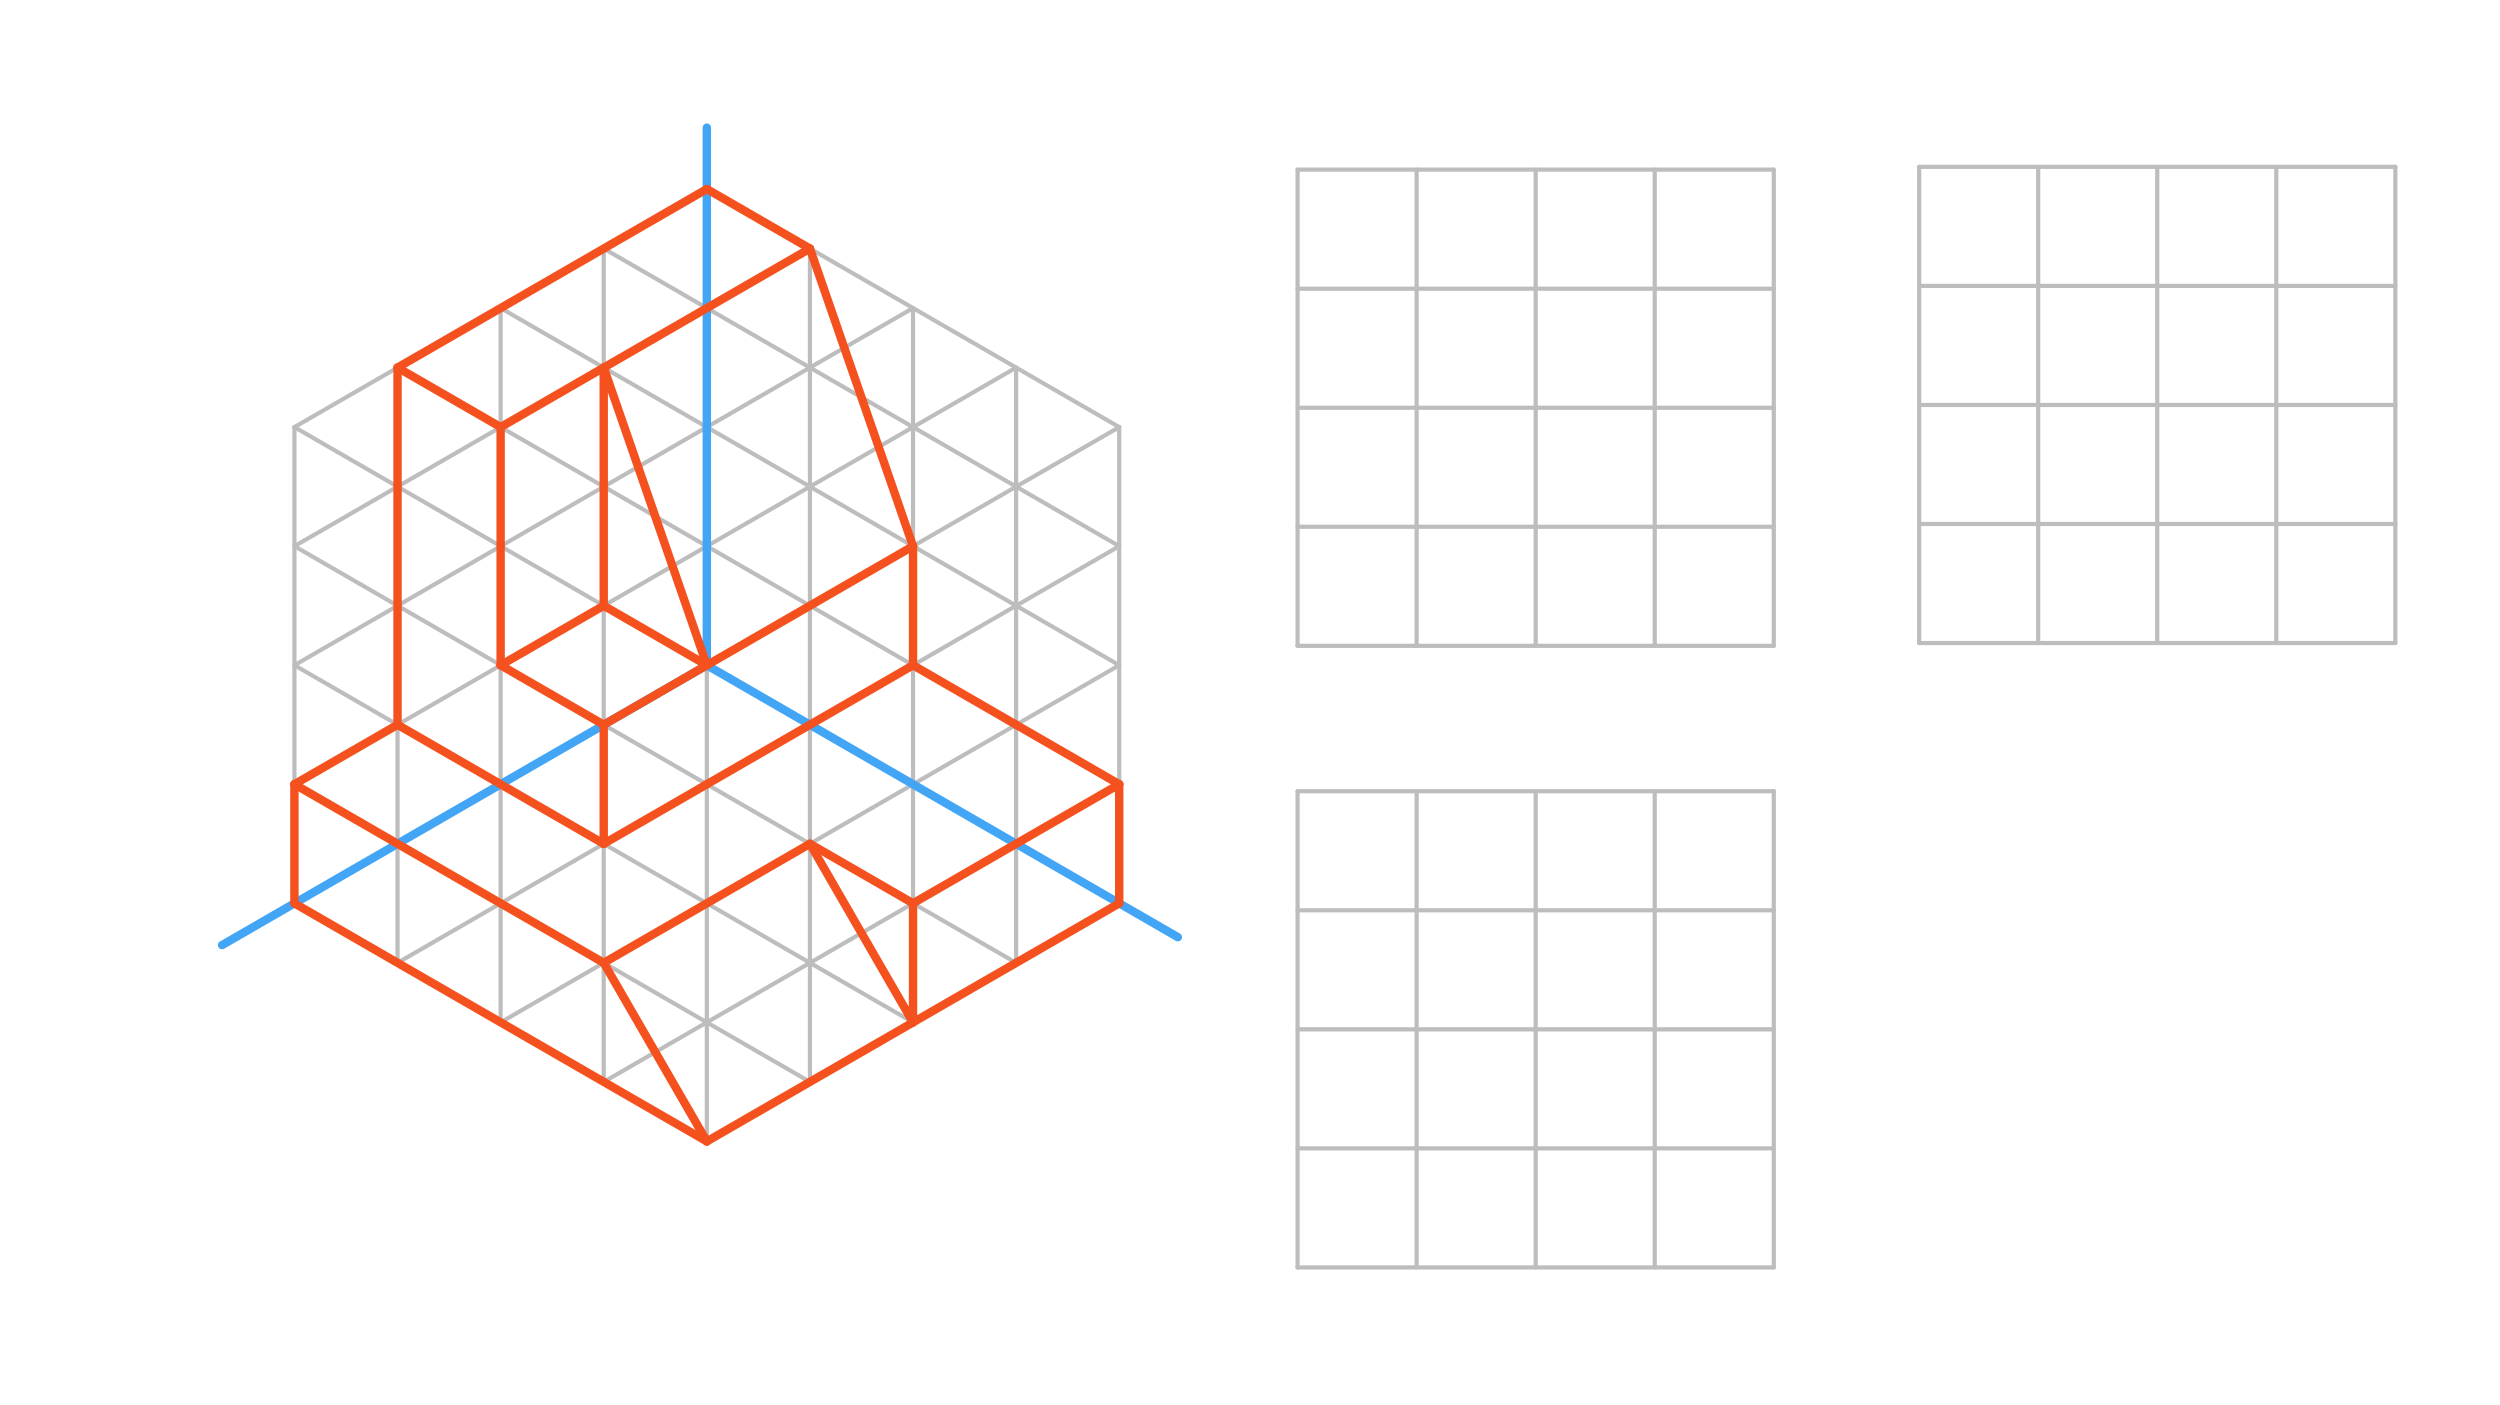 <svg xmlns="http://www.w3.org/2000/svg" class="svg--1it" height="100%" preserveAspectRatio="xMidYMid meet" viewBox="0 0 595.276 334.488" width="100%"><defs><marker id="marker-arrow" markerHeight="16" markerUnits="userSpaceOnUse" markerWidth="24" orient="auto-start-reverse" refX="24" refY="4" viewBox="0 0 24 8"><path d="M 0 0 L 24 4 L 0 8 z" stroke="inherit"></path></marker></defs><g class="aux-layer--1FB"><g class="element--2qn"><line stroke="#BDBDBD" stroke-dasharray="none" stroke-linecap="round" stroke-width="1" x1="168.302" x2="266.497" y1="101.703" y2="158.396"></line></g><g class="element--2qn"><line stroke="#BDBDBD" stroke-dasharray="none" stroke-linecap="round" stroke-width="1" x1="168.302" x2="266.497" y1="73.356" y2="130.049"></line></g><g class="element--2qn"><line stroke="#BDBDBD" stroke-dasharray="none" stroke-linecap="round" stroke-width="1" x1="168.302" x2="266.497" y1="45.01" y2="101.703"></line></g><g class="element--2qn"><line stroke="#BDBDBD" stroke-dasharray="none" stroke-linecap="round" stroke-width="1" x1="168.302" x2="70.107" y1="130.049" y2="186.742"></line></g><g class="element--2qn"><line stroke="#BDBDBD" stroke-dasharray="none" stroke-linecap="round" stroke-width="1" x1="168.302" x2="70.107" y1="73.356" y2="130.049"></line></g><g class="element--2qn"><line stroke="#BDBDBD" stroke-dasharray="none" stroke-linecap="round" stroke-width="1" x1="168.302" x2="70.107" y1="45.01" y2="101.703"></line></g><g class="element--2qn"><line stroke="#BDBDBD" stroke-dasharray="none" stroke-linecap="round" stroke-width="1" x1="168.302" x2="266.497" y1="130.049" y2="186.742"></line></g><g class="element--2qn"><line stroke="#BDBDBD" stroke-dasharray="none" stroke-linecap="round" stroke-width="1" x1="70.107" x2="168.302" y1="186.742" y2="243.435"></line></g><g class="element--2qn"><line stroke="#BDBDBD" stroke-dasharray="none" stroke-linecap="round" stroke-width="1" x1="266.497" x2="266.497" y1="101.703" y2="215.089"></line></g><g class="element--2qn"><line stroke="#BDBDBD" stroke-dasharray="none" stroke-linecap="round" stroke-width="1" x1="70.107" x2="70.107" y1="101.703" y2="215.089"></line></g><g class="element--2qn"><line stroke="#BDBDBD" stroke-dasharray="none" stroke-linecap="round" stroke-width="1" x1="70.107" x2="168.302" y1="215.089" y2="271.782"></line></g><g class="element--2qn"><line stroke="#BDBDBD" stroke-dasharray="none" stroke-linecap="round" stroke-width="1" x1="70.107" x2="168.302" y1="158.396" y2="215.089"></line></g><g class="element--2qn"><line stroke="#BDBDBD" stroke-dasharray="none" stroke-linecap="round" stroke-width="1" x1="70.107" x2="168.302" y1="130.049" y2="186.742"></line></g><g class="element--2qn"><line stroke="#BDBDBD" stroke-dasharray="none" stroke-linecap="round" stroke-width="1" x1="70.107" x2="168.302" y1="101.703" y2="158.396"></line></g><g class="element--2qn"><line stroke="#BDBDBD" stroke-dasharray="none" stroke-linecap="round" stroke-width="1" x1="168.302" x2="70.107" y1="101.703" y2="158.396"></line></g><g class="element--2qn"><line stroke="#BDBDBD" stroke-dasharray="none" stroke-linecap="round" stroke-width="1" x1="168.302" x2="266.497" y1="271.782" y2="215.089"></line></g><g class="element--2qn"><line stroke="#BDBDBD" stroke-dasharray="none" stroke-linecap="round" stroke-width="1" x1="168.302" x2="266.497" y1="243.435" y2="186.742"></line></g><g class="element--2qn"><line stroke="#BDBDBD" stroke-dasharray="none" stroke-linecap="round" stroke-width="1" x1="168.302" x2="266.497" y1="215.089" y2="158.396"></line></g><g class="element--2qn"><line stroke="#BDBDBD" stroke-dasharray="none" stroke-linecap="round" stroke-width="1" x1="168.302" x2="266.497" y1="186.742" y2="130.049"></line></g><g class="element--2qn"><line stroke="#BDBDBD" stroke-dasharray="none" stroke-linecap="round" stroke-width="1" x1="168.302" x2="266.497" y1="158.396" y2="101.703"></line></g><g class="element--2qn"><line stroke="#BDBDBD" stroke-dasharray="none" stroke-linecap="round" stroke-width="1" x1="168.302" x2="94.656" y1="130.049" y2="87.53"></line></g><g class="element--2qn"><line stroke="#BDBDBD" stroke-dasharray="none" stroke-linecap="round" stroke-width="1" x1="168.302" x2="119.205" y1="101.703" y2="73.356"></line></g><g class="element--2qn"><line stroke="#BDBDBD" stroke-dasharray="none" stroke-linecap="round" stroke-width="1" x1="168.302" x2="143.753" y1="73.356" y2="59.183"></line></g><g class="element--2qn"><line stroke="#BDBDBD" stroke-dasharray="none" stroke-linecap="round" stroke-width="1" x1="168.302" x2="192.851" y1="73.356" y2="59.183"></line></g><g class="element--2qn"><line stroke="#BDBDBD" stroke-dasharray="none" stroke-linecap="round" stroke-width="1" x1="168.302" x2="217.4" y1="101.703" y2="73.356"></line></g><g class="element--2qn"><line stroke="#BDBDBD" stroke-dasharray="none" stroke-linecap="round" stroke-width="1" x1="168.302" x2="241.948" y1="130.049" y2="87.53"></line></g><g class="element--2qn"><line stroke="#BDBDBD" stroke-dasharray="none" stroke-linecap="round" stroke-width="1" x1="168.302" x2="241.948" y1="186.742" y2="229.262"></line></g><g class="element--2qn"><line stroke="#BDBDBD" stroke-dasharray="none" stroke-linecap="round" stroke-width="1" x1="168.302" x2="217.4" y1="215.089" y2="243.435"></line></g><g class="element--2qn"><line stroke="#BDBDBD" stroke-dasharray="none" stroke-linecap="round" stroke-width="1" x1="168.302" x2="192.851" y1="243.435" y2="257.608"></line></g><g class="element--2qn"><line stroke="#BDBDBD" stroke-dasharray="none" stroke-linecap="round" stroke-width="1" x1="168.302" x2="143.753" y1="243.435" y2="257.608"></line></g><g class="element--2qn"><line stroke="#BDBDBD" stroke-dasharray="none" stroke-linecap="round" stroke-width="1" x1="168.302" x2="119.205" y1="215.089" y2="243.435"></line></g><g class="element--2qn"><line stroke="#BDBDBD" stroke-dasharray="none" stroke-linecap="round" stroke-width="1" x1="168.302" x2="94.656" y1="186.742" y2="229.262"></line></g><g class="element--2qn"><line stroke="#BDBDBD" stroke-dasharray="none" stroke-linecap="round" stroke-width="1" x1="168.302" x2="168.302" y1="158.396" y2="271.782"></line></g><g class="element--2qn"><line stroke="#BDBDBD" stroke-dasharray="none" stroke-linecap="round" stroke-width="1" x1="143.753" x2="143.753" y1="59.183" y2="257.608"></line></g><g class="element--2qn"><line stroke="#BDBDBD" stroke-dasharray="none" stroke-linecap="round" stroke-width="1" x1="119.205" x2="119.205" y1="73.356" y2="243.435"></line></g><g class="element--2qn"><line stroke="#BDBDBD" stroke-dasharray="none" stroke-linecap="round" stroke-width="1" x1="94.656" x2="94.656" y1="87.53" y2="229.262"></line></g><g class="element--2qn"><line stroke="#BDBDBD" stroke-dasharray="none" stroke-linecap="round" stroke-width="1" x1="192.851" x2="192.851" y1="59.183" y2="257.608"></line></g><g class="element--2qn"><line stroke="#BDBDBD" stroke-dasharray="none" stroke-linecap="round" stroke-width="1" x1="217.4" x2="217.4" y1="73.356" y2="243.435"></line></g><g class="element--2qn"><line stroke="#BDBDBD" stroke-dasharray="none" stroke-linecap="round" stroke-width="1" x1="241.948" x2="241.948" y1="87.53" y2="229.262"></line></g><g class="element--2qn"><line stroke="#BDBDBD" stroke-dasharray="none" stroke-linecap="round" stroke-width="1" x1="308.969" x2="422.355" y1="40.396" y2="40.396"></line></g><g class="element--2qn"><line stroke="#BDBDBD" stroke-dasharray="none" stroke-linecap="round" stroke-width="1" x1="308.969" x2="308.969" y1="40.396" y2="153.782"></line></g><g class="element--2qn"><line stroke="#BDBDBD" stroke-dasharray="none" stroke-linecap="round" stroke-width="1" x1="337.315" x2="337.315" y1="40.396" y2="153.782"></line></g><g class="element--2qn"><line stroke="#BDBDBD" stroke-dasharray="none" stroke-linecap="round" stroke-width="1" x1="365.662" x2="365.662" y1="40.396" y2="153.782"></line></g><g class="element--2qn"><line stroke="#BDBDBD" stroke-dasharray="none" stroke-linecap="round" stroke-width="1" x1="394.008" x2="394.008" y1="40.396" y2="153.782"></line></g><g class="element--2qn"><line stroke="#BDBDBD" stroke-dasharray="none" stroke-linecap="round" stroke-width="1" x1="422.355" x2="422.355" y1="40.396" y2="153.782"></line></g><g class="element--2qn"><line stroke="#BDBDBD" stroke-dasharray="none" stroke-linecap="round" stroke-width="1" x1="308.969" x2="422.355" y1="68.742" y2="68.742"></line></g><g class="element--2qn"><line stroke="#BDBDBD" stroke-dasharray="none" stroke-linecap="round" stroke-width="1" x1="308.969" x2="422.355" y1="97.089" y2="97.089"></line></g><g class="element--2qn"><line stroke="#BDBDBD" stroke-dasharray="none" stroke-linecap="round" stroke-width="1" x1="308.969" x2="422.355" y1="125.435" y2="125.435"></line></g><g class="element--2qn"><line stroke="#BDBDBD" stroke-dasharray="none" stroke-linecap="round" stroke-width="1" x1="308.969" x2="422.355" y1="153.782" y2="153.782"></line></g><g class="element--2qn"><line stroke="#BDBDBD" stroke-dasharray="none" stroke-linecap="round" stroke-width="1" x1="456.969" x2="456.969" y1="39.729" y2="153.115"></line></g><g class="element--2qn"><line stroke="#BDBDBD" stroke-dasharray="none" stroke-linecap="round" stroke-width="1" x1="456.969" x2="570.355" y1="39.729" y2="39.729"></line></g><g class="element--2qn"><line stroke="#BDBDBD" stroke-dasharray="none" stroke-linecap="round" stroke-width="1" x1="513.662" x2="513.662" y1="39.729" y2="153.115"></line></g><g class="element--2qn"><line stroke="#BDBDBD" stroke-dasharray="none" stroke-linecap="round" stroke-width="1" x1="485.315" x2="485.315" y1="39.729" y2="153.115"></line></g><g class="element--2qn"><line stroke="#BDBDBD" stroke-dasharray="none" stroke-linecap="round" stroke-width="1" x1="542.008" x2="542.008" y1="39.729" y2="153.115"></line></g><g class="element--2qn"><line stroke="#BDBDBD" stroke-dasharray="none" stroke-linecap="round" stroke-width="1" x1="570.355" x2="570.355" y1="39.729" y2="153.115"></line></g><g class="element--2qn"><line stroke="#BDBDBD" stroke-dasharray="none" stroke-linecap="round" stroke-width="1" x1="456.969" x2="570.355" y1="68.076" y2="68.076"></line></g><g class="element--2qn"><line stroke="#BDBDBD" stroke-dasharray="none" stroke-linecap="round" stroke-width="1" x1="456.969" x2="570.355" y1="96.422" y2="96.422"></line></g><g class="element--2qn"><line stroke="#BDBDBD" stroke-dasharray="none" stroke-linecap="round" stroke-width="1" x1="456.969" x2="570.355" y1="124.769" y2="124.769"></line></g><g class="element--2qn"><line stroke="#BDBDBD" stroke-dasharray="none" stroke-linecap="round" stroke-width="1" x1="456.969" x2="570.355" y1="153.115" y2="153.115"></line></g><g class="element--2qn"><line stroke="#BDBDBD" stroke-dasharray="none" stroke-linecap="round" stroke-width="1" x1="422.355" x2="308.969" y1="188.402" y2="188.402"></line></g><g class="element--2qn"><line stroke="#BDBDBD" stroke-dasharray="none" stroke-linecap="round" stroke-width="1" x1="422.355" x2="422.355" y1="188.402" y2="301.788"></line></g><g class="element--2qn"><line stroke="#BDBDBD" stroke-dasharray="none" stroke-linecap="round" stroke-width="1" x1="422.355" x2="308.969" y1="216.749" y2="216.749"></line></g><g class="element--2qn"><line stroke="#BDBDBD" stroke-dasharray="none" stroke-linecap="round" stroke-width="1" x1="422.355" x2="308.969" y1="245.095" y2="245.095"></line></g><g class="element--2qn"><line stroke="#BDBDBD" stroke-dasharray="none" stroke-linecap="round" stroke-width="1" x1="308.969" x2="308.969" y1="188.402" y2="301.788"></line></g><g class="element--2qn"><line stroke="#BDBDBD" stroke-dasharray="none" stroke-linecap="round" stroke-width="1" x1="337.315" x2="337.315" y1="188.402" y2="301.788"></line></g><g class="element--2qn"><line stroke="#BDBDBD" stroke-dasharray="none" stroke-linecap="round" stroke-width="1" x1="365.662" x2="365.662" y1="188.402" y2="301.788"></line></g><g class="element--2qn"><line stroke="#BDBDBD" stroke-dasharray="none" stroke-linecap="round" stroke-width="1" x1="394.008" x2="394.008" y1="188.402" y2="301.788"></line></g><g class="element--2qn"><line stroke="#BDBDBD" stroke-dasharray="none" stroke-linecap="round" stroke-width="1" x1="422.355" x2="308.969" y1="301.788" y2="301.788"></line></g><g class="element--2qn"><line stroke="#BDBDBD" stroke-dasharray="none" stroke-linecap="round" stroke-width="1" x1="308.969" x2="422.355" y1="273.442" y2="273.442"></line></g></g><g class="main-layer--3Vd"><g class="element--2qn"><line stroke="#42A5F5" stroke-dasharray="none" stroke-linecap="round" stroke-width="2" x1="168.302" x2="168.302" y1="158.396" y2="30.396"></line></g><g class="element--2qn"><line stroke="#42A5F5" stroke-dasharray="none" stroke-linecap="round" stroke-width="2" x1="168.302" x2="280.458" y1="158.396" y2="223.149"></line></g><g class="element--2qn"><line stroke="#42A5F5" stroke-dasharray="none" stroke-linecap="round" stroke-width="2" x1="168.302" x2="52.878" y1="158.396" y2="225.036"></line></g><g class="element--2qn"><line stroke="#F4511E" stroke-dasharray="none" stroke-linecap="round" stroke-width="2" x1="94.656" x2="168.302" y1="87.53" y2="45.01"></line></g><g class="element--2qn"><line stroke="#F4511E" stroke-dasharray="none" stroke-linecap="round" stroke-width="2" x1="168.302" x2="192.851" y1="45.01" y2="59.183"></line></g><g class="element--2qn"><line stroke="#F4511E" stroke-dasharray="none" stroke-linecap="round" stroke-width="2" x1="192.851" x2="119.205" y1="59.183" y2="101.703"></line></g><g class="element--2qn"><line stroke="#F4511E" stroke-dasharray="none" stroke-linecap="round" stroke-width="2" x1="94.656" x2="119.205" y1="87.53" y2="101.703"></line></g><g class="element--2qn"><line stroke="#F4511E" stroke-dasharray="none" stroke-linecap="round" stroke-width="2" x1="143.753" x2="168.302" y1="87.53" y2="158.396"></line></g><g class="element--2qn"><line stroke="#F4511E" stroke-dasharray="none" stroke-linecap="round" stroke-width="2" x1="168.302" x2="217.4" y1="158.396" y2="130.049"></line></g><g class="element--2qn"><line stroke="#F4511E" stroke-dasharray="none" stroke-linecap="round" stroke-width="2" x1="217.4" x2="192.851" y1="130.049" y2="59.183"></line></g><g class="element--2qn"><line stroke="#F4511E" stroke-dasharray="none" stroke-linecap="round" stroke-width="2" x1="143.753" x2="143.753" y1="87.53" y2="144.223"></line></g><g class="element--2qn"><line stroke="#F4511E" stroke-dasharray="none" stroke-linecap="round" stroke-width="2" x1="143.753" x2="119.205" y1="144.223" y2="158.396"></line></g><g class="element--2qn"><line stroke="#F4511E" stroke-dasharray="none" stroke-linecap="round" stroke-width="2" x1="119.205" x2="119.205" y1="158.396" y2="101.703"></line></g><g class="element--2qn"><line stroke="#F4511E" stroke-dasharray="none" stroke-linecap="round" stroke-width="2" x1="94.656" x2="94.656" y1="87.53" y2="172.569"></line></g><g class="element--2qn"><line stroke="#F4511E" stroke-dasharray="none" stroke-linecap="round" stroke-width="2" x1="94.656" x2="70.107" y1="172.569" y2="186.742"></line></g><g class="element--2qn"><line stroke="#F4511E" stroke-dasharray="none" stroke-linecap="round" stroke-width="2" x1="70.107" x2="143.753" y1="186.742" y2="229.262"></line></g><g class="element--2qn"><line stroke="#F4511E" stroke-dasharray="none" stroke-linecap="round" stroke-width="2" x1="143.753" x2="168.302" y1="229.262" y2="271.782"></line></g><g class="element--2qn"><line stroke="#F4511E" stroke-dasharray="none" stroke-linecap="round" stroke-width="2" x1="168.302" x2="217.4" y1="271.782" y2="243.435"></line></g><g class="element--2qn"><line stroke="#F4511E" stroke-dasharray="none" stroke-linecap="round" stroke-width="2" x1="217.4" x2="192.851" y1="243.435" y2="200.916"></line></g><g class="element--2qn"><line stroke="#F4511E" stroke-dasharray="none" stroke-linecap="round" stroke-width="2" x1="192.851" x2="143.753" y1="200.916" y2="229.262"></line></g><g class="element--2qn"><line stroke="#F4511E" stroke-dasharray="none" stroke-linecap="round" stroke-width="2" x1="70.107" x2="70.107" y1="186.742" y2="215.089"></line></g><g class="element--2qn"><line stroke="#F4511E" stroke-dasharray="none" stroke-linecap="round" stroke-width="2" x1="70.107" x2="168.302" y1="215.089" y2="271.782"></line></g><g class="element--2qn"><line stroke="#F4511E" stroke-dasharray="none" stroke-linecap="round" stroke-width="2" x1="94.656" x2="143.753" y1="172.569" y2="200.916"></line></g><g class="element--2qn"><line stroke="#F4511E" stroke-dasharray="none" stroke-linecap="round" stroke-width="2" x1="143.753" x2="168.302" y1="200.916" y2="186.742"></line></g><g class="element--2qn"><line stroke="#F4511E" stroke-dasharray="none" stroke-linecap="round" stroke-width="2" x1="168.302" x2="143.753" y1="158.396" y2="144.223"></line></g><g class="element--2qn"><line stroke="#F4511E" stroke-dasharray="none" stroke-linecap="round" stroke-width="2" x1="119.205" x2="143.753" y1="158.396" y2="172.569"></line></g><g class="element--2qn"><line stroke="#F4511E" stroke-dasharray="none" stroke-linecap="round" stroke-width="2" x1="143.753" x2="168.302" y1="172.569" y2="158.396"></line></g><g class="element--2qn"><line stroke="#F4511E" stroke-dasharray="none" stroke-linecap="round" stroke-width="2" x1="143.753" x2="143.753" y1="172.569" y2="200.916"></line></g><g class="element--2qn"><line stroke="#F4511E" stroke-dasharray="none" stroke-linecap="round" stroke-width="2" x1="217.4" x2="217.4" y1="130.049" y2="158.396"></line></g><g class="element--2qn"><line stroke="#F4511E" stroke-dasharray="none" stroke-linecap="round" stroke-width="2" x1="217.4" x2="241.948" y1="158.396" y2="172.569"></line></g><g class="element--2qn"><line stroke="#F4511E" stroke-dasharray="none" stroke-linecap="round" stroke-width="2" x1="168.302" x2="217.4" y1="186.742" y2="158.396"></line></g><g class="element--2qn"><line stroke="#F4511E" stroke-dasharray="none" stroke-linecap="round" stroke-width="2" x1="241.948" x2="266.497" y1="172.569" y2="186.742"></line></g><g class="element--2qn"><line stroke="#F4511E" stroke-dasharray="none" stroke-linecap="round" stroke-width="2" x1="266.497" x2="217.4" y1="186.742" y2="215.089"></line></g><g class="element--2qn"><line stroke="#F4511E" stroke-dasharray="none" stroke-linecap="round" stroke-width="2" x1="217.4" x2="192.851" y1="215.089" y2="200.916"></line></g><g class="element--2qn"><line stroke="#F4511E" stroke-dasharray="none" stroke-linecap="round" stroke-width="2" x1="217.4" x2="217.4" y1="215.089" y2="243.435"></line></g><g class="element--2qn"><line stroke="#F4511E" stroke-dasharray="none" stroke-linecap="round" stroke-width="2" x1="217.4" x2="266.497" y1="243.435" y2="215.089"></line></g><g class="element--2qn"><line stroke="#F4511E" stroke-dasharray="none" stroke-linecap="round" stroke-width="2" x1="266.497" x2="266.497" y1="215.089" y2="186.742"></line></g></g><g class="snaps-layer--2PT"></g><g class="temp-layer--rAP"></g></svg>